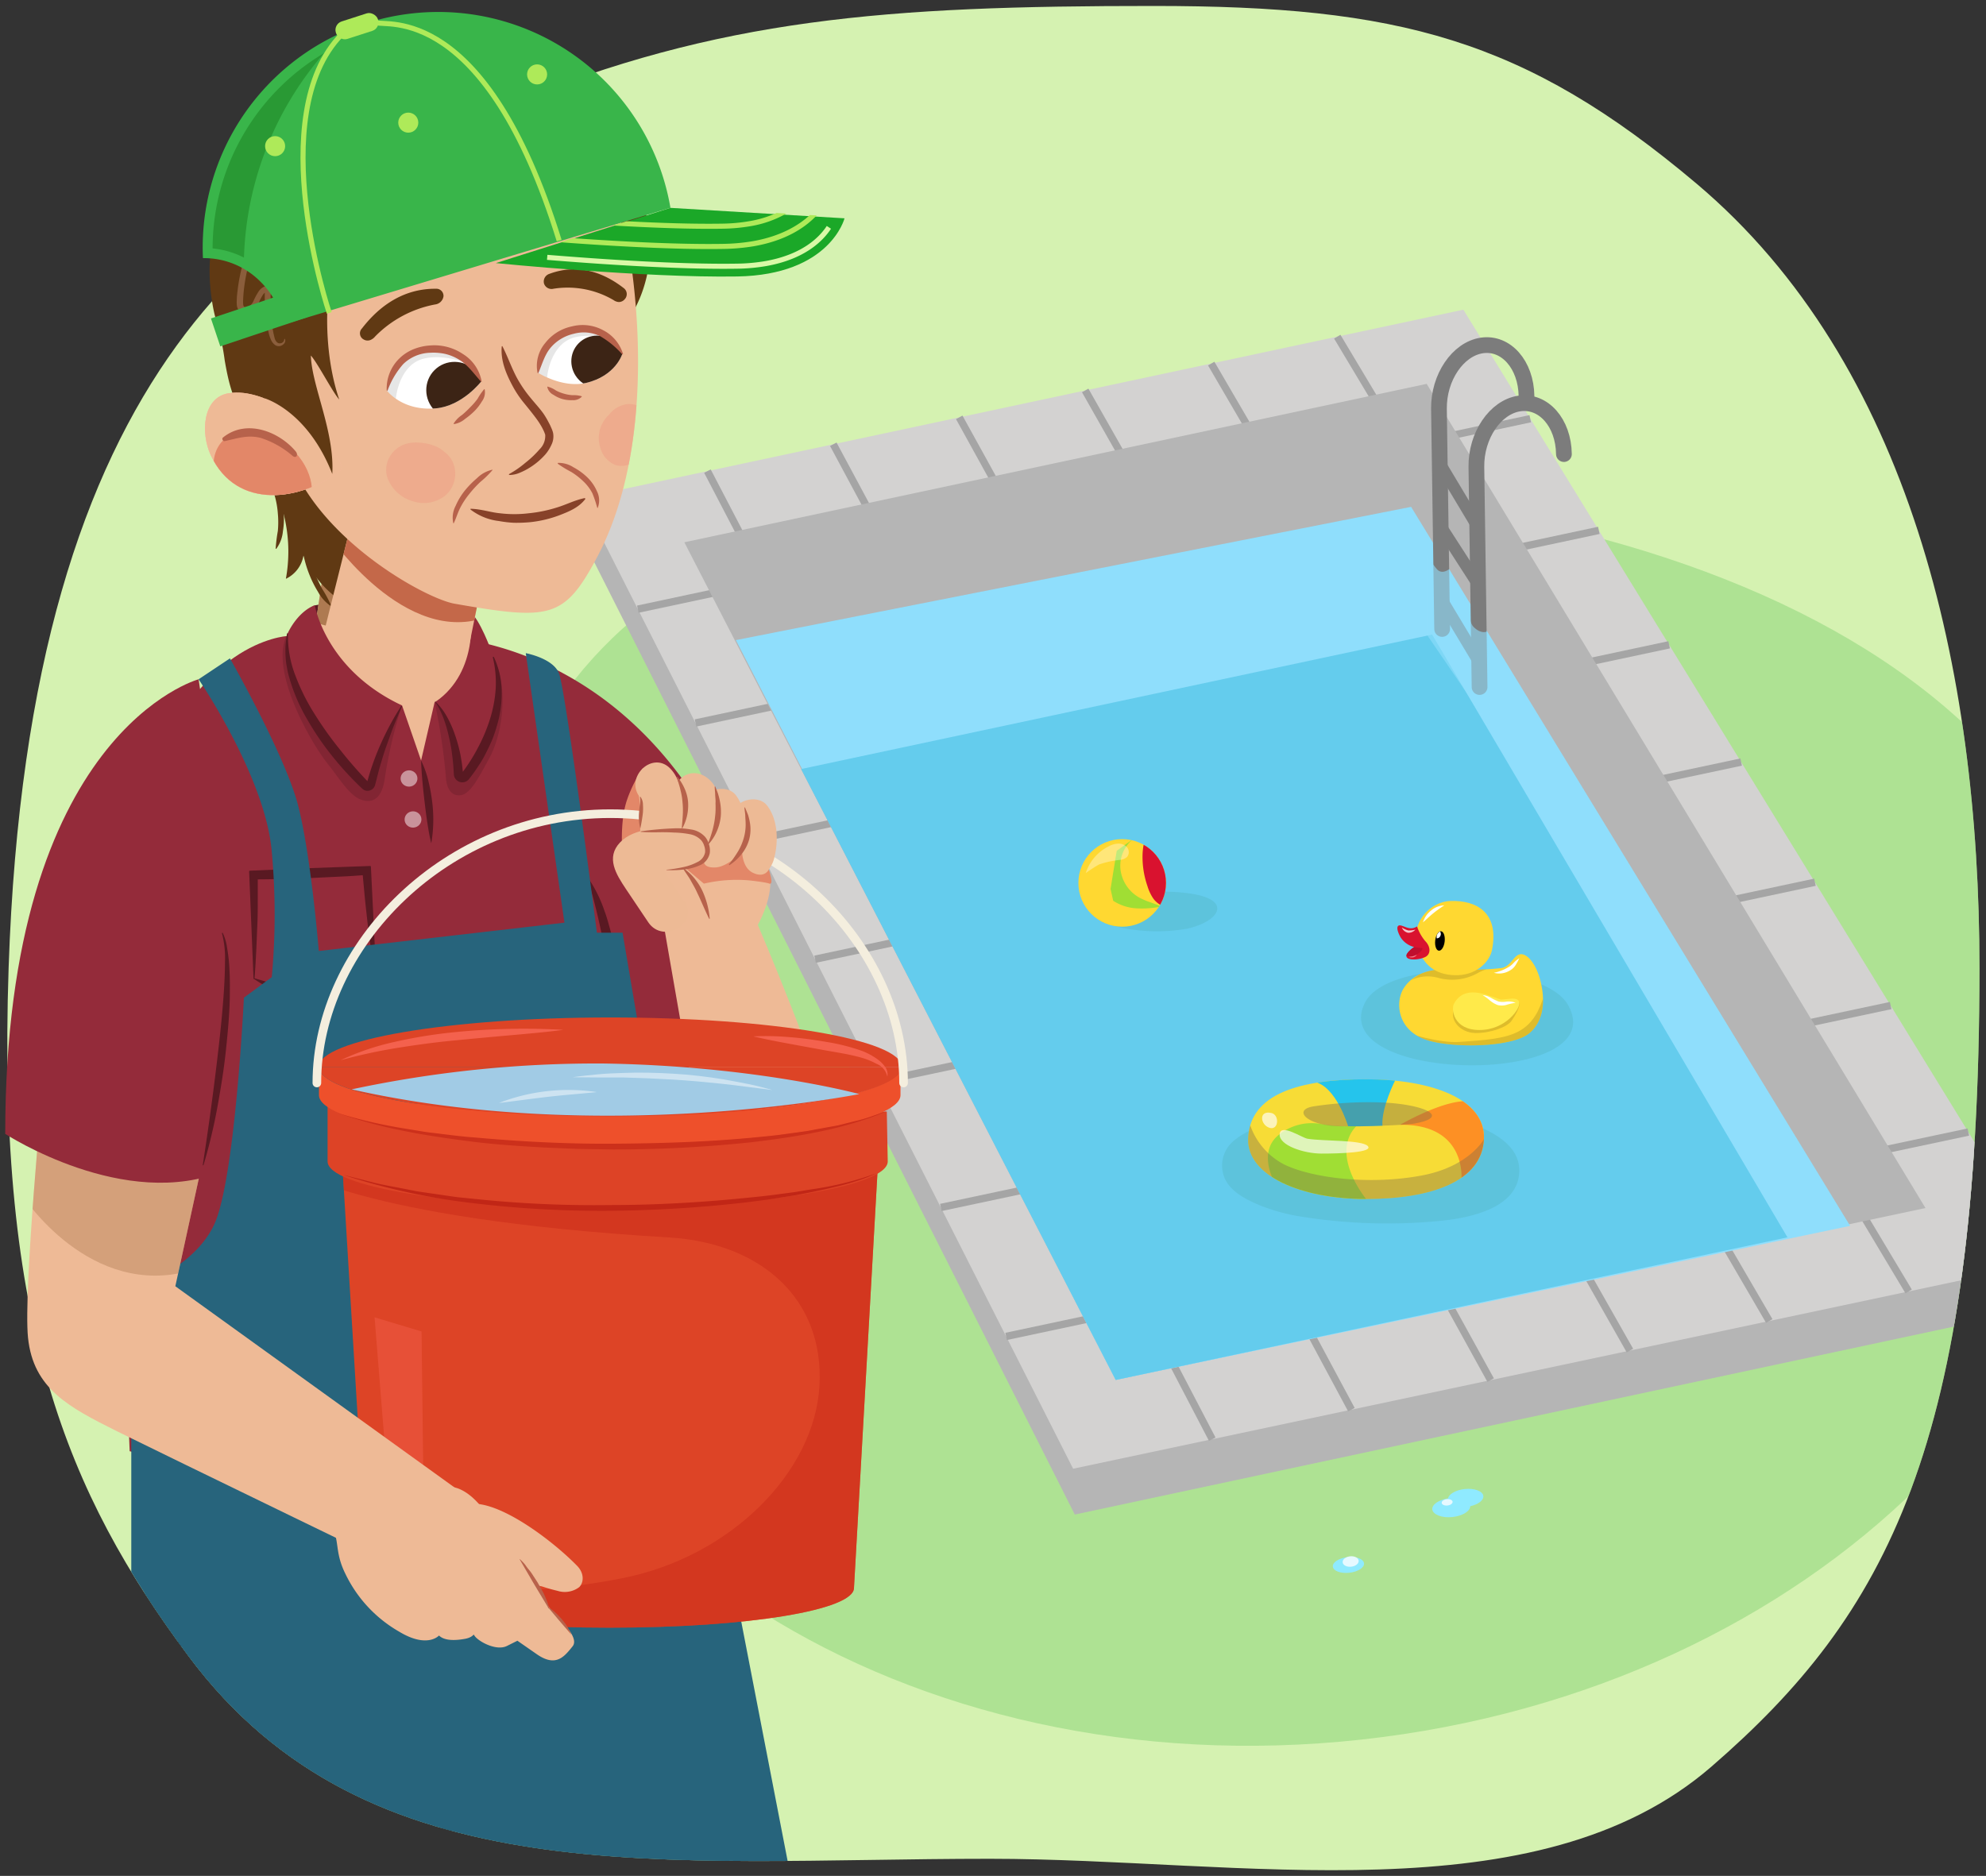 <svg xmlns="http://www.w3.org/2000/svg" xmlns:xlink="http://www.w3.org/1999/xlink" width="380" height="359" viewBox="0 0 380 359"><rect x="0" y="0" width="380" height="359" fill="#333333" stroke="none"/><defs><clipPath id="a"><path d="M1.65,185.21c-2.3,68.33,11.22,100.6,34.41,131.72,34.39,46.15,91.06,38.8,153.34,38.8,48,0,104.64,11.34,138.08-17.65s51.27-61.49,51.27-152.87c0-57.22-13.4-115.7-54.14-150.07-32.93-27.79-57.18-34-103.8-34C169.54,1.13,137.63,3.49,97.4,20,51.4,38.89,5.57,69.27,1.65,185.21Z" fill="#d5f2b1"/></clipPath><clipPath id="b"><path d="M143.24,188.28a102.42,102.42,0,0,0,8.44,19.22c12.16,17.87,8.32,27.92,3,30-11.54,4.45-23.12,7.19-35.91-31.32Z" fill="none"/></clipPath><clipPath id="c"><path d="M122.89,267.67,161,469.22a50.12,50.12,0,0,1-35.89,6.14s-28.36-95.85-43.7-132.8C78.28,335.07,77.26,273,77.26,273Z" fill="#286775"/></clipPath><clipPath id="d"><path d="M89.31,109.54l1,14.78s2.36,21.51-10.62,21.89l-2.24.12c-16-.23-16.51-17.08-17.71-22.51L61.93,109Z" fill="#eeba96"/></clipPath><clipPath id="e"><path d="M65.48,222.56l4.94,81.34c0,4.2,19.45,7.6,46.17,7.6s46.81-3.4,46.81-7.6l4.6-81.34Z" fill="#dd4426"/></clipPath><clipPath id="f"><circle cx="214.72" cy="168.97" r="8.38" fill="#ffd831"/></clipPath><clipPath id="g"><path d="M283.93,218c-.35,8.08-10.1,11.46-22.55,11.46S238.64,225,238.82,218c.22-8.79,10.1-11.45,22.56-11.45S284.27,210.29,283.93,218Z" fill="#f7dc36"/></clipPath><clipPath id="h"><path d="M268.61,189.09c-1.71,2.63-1.33,8.23,4.59,10,5.05,1.56,16.19,1.33,19.41-1.35,2.31-1.93,3.22-5.25,2.24-9.59-.86-3.81-2.74-5.75-4-5.52s-1.7,2.22-3.46,2.62a52.49,52.49,0,0,1-9.35.25C276.07,185.41,271.13,185.24,268.61,189.09Z" fill="#ffd831"/></clipPath><clipPath id="i"><path d="M271.14,177.3a8.55,8.55,0,0,0,1.57,2.81c1,1,1.18,2.53-.11,3.09s-3.32.61-3.49-.14,1.48-1.82,1.48-1.82A4.31,4.31,0,0,1,268,179.4c-.82-1.45-.85-2.45,0-2.29S269.83,178.12,271.14,177.3Z" fill="#d9122f"/></clipPath><clipPath id="j"><path d="M33.55,246.16,88,285.41l-4.16,18.38S30.62,278,22.36,273.9c-9.13-4.57-16-8.1-17-17.91-.93-9,2.92-48.92,2.92-48.92l32.79,4.56Z" fill="#eeba96"/></clipPath><clipPath id="k"><path d="M62.25,120,67,101l26,6.54L89.7,123.84a8.88,8.88,0,0,1-7.38,5.36C72.86,130.38,62.25,120,62.25,120Z" fill="#eeba96"/></clipPath><clipPath id="l"><path d="M69.18,20.06c21-8.51,38.5.64,43.06,8.14A59.68,59.68,0,0,1,121,52.33c2.35,18.63,1.22,39.33-6.75,54.3-6.29,11.82-9,12.1-27.25,8.91-5.07-.88-22.34-10.22-29.7-23.77S32.56,34.88,69.18,20.06Z" fill="#eeba96"/></clipPath><clipPath id="m"><path d="M54.68,77.86c-3.59-1.43-7-3.21-10.91-2.61-5,.79-5.4,7.6-3.46,11.82,5,10.81,17.55,8.67,24.78,3C67.34,88.33,55.37,78.13,54.68,77.86Z" fill="#eeba96"/></clipPath><clipPath id="n"><path d="M110,63.16a7.9,7.9,0,0,1,9.07,4.58s-1.25,4.23-7,5.56c-4.55,1-9.18-2-9.18-2S102.34,64.65,110,63.16Z" fill="#fff"/></clipPath><clipPath id="o"><path d="M81.64,67a8.18,8.18,0,0,0-7.58,7.77s2.9,3.94,9.33,3.38C88.47,77.7,92.08,73,92.08,73S90.14,66,81.64,67Z" fill="#fff"/></clipPath></defs><path d="M1.65,185.21c-2.3,68.33,11.22,100.6,34.41,131.72,34.39,46.15,91.06,38.8,153.34,38.8,48,0,104.64,11.34,138.08-17.65s51.27-61.49,51.27-152.87c0-57.22-13.4-115.7-54.14-150.07-32.93-27.79-57.18-34-103.8-34C169.54,1.13,137.63,3.49,97.4,20,51.4,38.89,5.57,69.27,1.65,185.21Z" fill="#d5f2b1"/><g clip-path="url(#a)"><path d="M403.37,191.47c7.5,68.69-56.48,132-142.9,141.45s-162.55-38.61-170-107.3S104.3,100.3,191,94C305.34,85.69,395.87,122.78,403.37,191.47Z" fill="#90d67c" opacity="0.56"/><polygon points="205.65 289.85 111.27 102.76 111.38 96.5 280.53 66.62 391.98 242.68 392 250 205.65 289.85" fill="#b5b5b5"/><polygon points="205.33 281.08 111.28 95.31 280 59.27 391.87 241.49 205.33 281.08" fill="#d3d2d1"/><line x1="305.92" y1="101.5" x2="289.29" y2="105.05" fill="none" stroke="#a5a5a5" stroke-miterlimit="10" stroke-width="1.41"/><line x1="347.27" y1="168.84" x2="330" y2="172.52" fill="none" stroke="#a5a5a5" stroke-miterlimit="10" stroke-width="1.41"/><line x1="376.62" y1="216.65" x2="358.9" y2="220.41" fill="none" stroke="#a5a5a5" stroke-miterlimit="10" stroke-width="1.41"/><line x1="292.8" y1="80.13" x2="276.37" y2="83.64" fill="none" stroke="#a5a5a5" stroke-miterlimit="10" stroke-width="1.41"/><line x1="319.37" y1="123.4" x2="302.53" y2="126.99" fill="none" stroke="#a5a5a5" stroke-miterlimit="10" stroke-width="1.41"/><line x1="361.76" y1="192.44" x2="344.27" y2="196.16" fill="none" stroke="#a5a5a5" stroke-miterlimit="10" stroke-width="1.41"/><line x1="333.15" y1="145.84" x2="316.09" y2="149.47" fill="none" stroke="#a5a5a5" stroke-miterlimit="10" stroke-width="1.41"/><line x1="159.44" y1="85.02" x2="167.05" y2="99.2" fill="none" stroke="#a5a5a5" stroke-miterlimit="10" stroke-width="1.41"/><line x1="231.75" y1="69.58" x2="239.95" y2="83.64" fill="none" stroke="#a5a5a5" stroke-miterlimit="10" stroke-width="1.41"/><line x1="135.36" y1="90.16" x2="142.77" y2="104.38" fill="none" stroke="#a5a5a5" stroke-miterlimit="10" stroke-width="1.41"/><line x1="183.54" y1="79.87" x2="191.34" y2="94.01" fill="none" stroke="#a5a5a5" stroke-miterlimit="10" stroke-width="1.41"/><line x1="255.87" y1="64.43" x2="264.26" y2="78.45" fill="none" stroke="#a5a5a5" stroke-miterlimit="10" stroke-width="1.41"/><line x1="207.64" y1="74.72" x2="215.64" y2="88.83" fill="none" stroke="#a5a5a5" stroke-miterlimit="10" stroke-width="1.41"/><line x1="180.02" y1="231.08" x2="197.47" y2="227.37" fill="none" stroke="#a5a5a5" stroke-miterlimit="10" stroke-width="1.41"/><line x1="144.38" y1="160.69" x2="161.18" y2="157.11" fill="none" stroke="#a5a5a5" stroke-miterlimit="10" stroke-width="1.41"/><line x1="122.04" y1="116.58" x2="138.44" y2="113.08" fill="none" stroke="#a5a5a5" stroke-miterlimit="10" stroke-width="1.41"/><line x1="192.51" y1="255.76" x2="210.19" y2="252" fill="none" stroke="#a5a5a5" stroke-miterlimit="10" stroke-width="1.41"/><line x1="167.84" y1="207.02" x2="185.07" y2="203.36" fill="none" stroke="#a5a5a5" stroke-miterlimit="10" stroke-width="1.41"/><line x1="133.08" y1="138.36" x2="149.68" y2="134.82" fill="none" stroke="#a5a5a5" stroke-miterlimit="10" stroke-width="1.41"/><line x1="155.96" y1="183.57" x2="172.98" y2="179.94" fill="none" stroke="#a5a5a5" stroke-miterlimit="10" stroke-width="1.41"/><line x1="338.53" y1="252.81" x2="328.69" y2="235.93" fill="none" stroke="#a5a5a5" stroke-miterlimit="10" stroke-width="1.41"/><line x1="258.58" y1="269.78" x2="249.45" y2="252.76" fill="none" stroke="#a5a5a5" stroke-miterlimit="10" stroke-width="1.41"/><line x1="365.2" y1="247.15" x2="355.12" y2="230.31" fill="none" stroke="#a5a5a5" stroke-miterlimit="10" stroke-width="1.41"/><line x1="311.87" y1="258.47" x2="302.27" y2="241.54" fill="none" stroke="#a5a5a5" stroke-miterlimit="10" stroke-width="1.41"/><line x1="231.95" y1="275.43" x2="223.05" y2="258.36" fill="none" stroke="#a5a5a5" stroke-miterlimit="10" stroke-width="1.41"/><line x1="285.22" y1="264.12" x2="275.86" y2="247.15" fill="none" stroke="#a5a5a5" stroke-miterlimit="10" stroke-width="1.41"/><polygon points="368.42 231.19 213.48 264.09 130.94 103.78 272.98 73.46 368.42 231.19" fill="#b5b5b5"/><polygon points="140.8 122.5 213.48 264.09 354 234.6 270 97 140.8 122.5" fill="#8fdefc"/><polygon points="153.28 147.18 213.48 264.09 342.01 236.8 274.02 121.44 153.28 147.18" fill="#64cced"/><path d="M275.94,120.37l-.61-42.12c-.08-6,3.61-11.46,8.22-12.14h0c4.61-.67,8.44,3.68,8.53,9.68" fill="none" stroke="#7c7c7c" stroke-linecap="round" stroke-miterlimit="10" stroke-width="3.01"/><path d="M283.1,131.48l-.61-42.12c-.08-6,3.62-11.46,8.22-12.14h0c4.61-.67,8.45,3.68,8.53,9.68" fill="none" stroke="#7c7c7c" stroke-linecap="round" stroke-miterlimit="10" stroke-width="3.01"/><line x1="282.53" y1="100.46" x2="275.7" y2="89.05" fill="none" stroke="#7c7c7c" stroke-linecap="round" stroke-miterlimit="10" stroke-width="2.26"/><line x1="282.54" y1="111.4" x2="275.72" y2="100.81" fill="none" stroke="#7c7c7c" stroke-linecap="round" stroke-miterlimit="10" stroke-width="2.26"/><line x1="283.06" y1="126.79" x2="275.94" y2="114.92" fill="none" stroke="#7c7c7c" stroke-linecap="round" stroke-miterlimit="10" stroke-width="2.26"/><path d="M273,106a14.82,14.82,0,0,0,2,3c1,1,2.28-.08,2.28-.08l4,8.08s-.3,2,.7,3c1.44,1.44,2.56.85,2.56.85L285,139l-12-17.56Z" fill="#8fdefc" opacity="0.6"/><path d="M143.24,188.28a102.42,102.42,0,0,0,8.44,19.22c12.16,17.87,6.12,28.17,1.47,30-11.53,4.51-21.62,7.19-34.41-31.32Z" fill="#eeba96"/><g clip-path="url(#b)"><path d="M112,218l34.54-27.62,5.58,13.26s-26.33,8.13-28.69,24.65Z" fill="#ae7a51" opacity="0.4"/></g><path d="M146.25,195.9s-8.2,17.51-9.84,26.34" fill="#ae7a51"/><path d="M146.32,195.93a44,44,0,0,1-2.43,6.62c-.88,2.17-1.77,4.34-2.62,6.52s-1.69,4.36-2.47,6.56-1.43,4.43-2.32,6.63l-.14,0a23.14,23.14,0,0,1,1.43-6.94c.7-2.25,1.52-4.47,2.37-6.66s1.77-4.37,2.74-6.51a33.08,33.08,0,0,1,3.3-6.25Z" fill="#b7624b"/><path d="M90,117.13l2.61,7.92L55.29,122l4.94-6.14S75.09,112.75,90,117.13Z" fill="#591922"/><path d="M122.89,267.67,161,469.22a50.12,50.12,0,0,1-35.89,6.14s-28.36-95.85-43.7-132.8C78.28,335.07,77.26,273,77.26,273Z" fill="#286775"/><g clip-path="url(#c)"><path d="M82.25,363.47l2.63-15.38,2.83-15.35a.09.09,0,0,1,.11-.08.11.11,0,0,1,.09.09v0a46.5,46.5,0,0,1,0,7.92c-.07,1.31-.27,2.6-.4,3.89s-.4,2.57-.59,3.86-.5,2.55-.77,3.83-.58,2.54-1,3.79a45.46,45.46,0,0,1-2.69,7.44l0,0a.1.1,0,0,1-.13.05A.1.1,0,0,1,82.25,363.47Z" fill="#173d46"/></g><path d="M28,277.07s-1.36,33.24,1.72,103.56c2.77,63.18,6.15,96.77,6.15,96.77s18.88,6.92,37.77-1.72c0,0,5.72-107.65,14.52-144.08,1.91-7.91-5.84-59.48-5.84-59.48Z" fill="#286775"/><path d="M126.76,305.86c-9.62-5-14.9-12.88-19.42-23.53-.23-.55-.92-.31-.8.3,2.22,11.53,10.43,20.24,19.87,24.5C127.54,307.64,127.91,306.46,126.76,305.86Z" fill="#173d46"/><path d="M52,285.22c-.12-.7-.79-.53-.73.16,1,11.56-10.27,26.67-19.93,29.92-1.09.37-.59,1.11.52.82C41.79,313.47,54.59,299.83,52,285.22Z" fill="#173d46"/><path d="M122.76,266.35l2.15,12.39S90.66,295.45,27.45,284l-.77-10.83Z" fill="#173d46" opacity="0.4"/><path d="M83.71,121.85S133,121.47,148,190.33c0,0-8.72,19-30.25,27-1.73-1-25-45.6-29.11-63.83A212.84,212.84,0,0,1,83.71,121.85Z" fill="#942b3a"/><path d="M80,119.83c9.43.69,24.23,8.4,30.49,34.6,5.85,24.5,12.11,63.59,16.6,116.7,0,0-9.82,8.05-35.62,10.83-17.17,1.86-47.59.75-66.66-4.23-4.52-110.34-.6-111.2,3.61-126,8.26-29,26.48-30,26.48-30Z" fill="#942b3a"/><path d="M89.31,109.54l1,14.78s2.36,21.51-10.62,21.89l-2.24.12c-16-.23-16.51-17.08-17.71-22.51L61.93,109Z" fill="#eeba96"/><g clip-path="url(#d)"><path d="M90.26,108.73l.67,6s-12.33,10.71-31.93,4l1.53-9.8Z" fill="#ae7a51"/></g><polygon points="83.16 134.37 80.57 145.54 76.93 135.01 68.93 136.58 68.05 143.8 75.92 151.12 91.19 151.55 89.82 135.48 83.16 134.37" fill="#942b3a"/><path d="M88.11,152.19c-2.48.26-2.69-2.72-2.74-2.84a114.37,114.37,0,0,0-2.21-15,23,23,0,0,0,8.78-9.4,2.46,2.46,0,0,0,2.41.84c2.87,5,2.15,14.24-.87,19.58C91.87,148.24,90.09,152,88.11,152.19Z" fill="#591922" opacity="0.3"/><path d="M70.41,153.29c2.78,0,3.12-3.91,3.18-4.07A86.55,86.55,0,0,1,76.93,135c-9.33-3.27-18.48-14.8-18.48-14.8A3.58,3.58,0,0,1,55,121.34c-3.62,6.56,4.28,20.6,7.83,25C65.51,149.71,67.42,153.27,70.41,153.29Z" fill="#591922" opacity="0.3"/><path d="M60.23,115.81s2,12.31,16.7,19.2a52.34,52.34,0,0,0-6.58,14.8s-16.19-16-15.38-28.47C55,121.34,56.68,117.25,60.23,115.81Z" fill="#942b3a"/><path d="M90,117.13s1.87,11.27-6.7,17.22c0,0,4.33,3.66,5.14,13.85,0,0,9.75-11.9,5.5-23.85C93.9,124.35,91.87,118.66,90,117.13Z" fill="#942b3a"/><path d="M118,194.35q-1.05-6.58-2.4-13.12a122,122,0,0,0-3.11-12.95l.18-.06a25.83,25.83,0,0,1,3,6.14c.41,1.06.69,2.15,1,3.23s.53,2.18.78,3.27.39,2.2.55,3.31.3,2.22.34,3.35a32.31,32.31,0,0,1-.15,6.8Z" fill="#591922"/><path d="M80.57,145.54a18.86,18.86,0,0,1,1.37,3.81,33.64,33.64,0,0,1,.74,4,27.17,27.17,0,0,1-.16,8.05c-.34-1.33-.55-2.64-.76-4s-.36-2.62-.52-3.93C80.94,150.86,80.66,148.26,80.57,145.54Z" fill="#591922"/><ellipse cx="78.26" cy="148.99" rx="1.61" ry="1.56" transform="translate(-7.21 4.01) rotate(-2.81)" fill="#c9939b"/><ellipse cx="79.02" cy="156.83" rx="1.61" ry="1.56" transform="translate(-7.59 4.06) rotate(-2.81)" fill="#c9939b"/><path d="M71.75,186.52a24.43,24.43,0,0,1-2.4,1.82c-.83.54-1.65,1.08-2.51,1.55s-1.72.94-2.59,1.38-1.77.81-2.65,1.22a1.54,1.54,0,0,1-1,.09l-.1,0c-1-.28-2-.64-3.07-1s-2-.73-3-1.16l-1.48-.65-1.47-.71a24.61,24.61,0,0,1-2.85-1.7h0a.09.09,0,0,1,0-.13.11.11,0,0,1,.1,0L61,190.76h-.13l10.81-4.42a.1.1,0,0,1,.12,0,.09.09,0,0,1,0,.11Z" fill="#591922"/><path d="M48.51,187.29l-.84-20.5a.15.15,0,0,1,.15-.16l11.49-.49,11.5-.41a.15.15,0,0,1,.16.14l1,20.5a.09.09,0,0,1-.06.09l-.13.06a.1.1,0,0,1-.12-.05.09.09,0,0,1,0-.12h0l.12-.07-.06.11c-.32-1.7-.54-3.4-.78-5.1s-.48-3.4-.66-5.1-.39-3.4-.54-5.11-.33-3.41-.46-5.11l1.57,1.43c-1.91.12-3.82.29-5.74.36l-5.74.28-5.75.17c-1.92.08-3.84.07-5.76.1l1.46-1.57c0,1.71,0,3.42,0,5.13s0,3.42-.08,5.13-.13,3.43-.22,5.15-.17,3.42-.33,5.14h0a.1.1,0,0,1-.19,0Z" fill="#591922"/><path d="M76.88,135.26c-.53,1.24-1.06,2.46-1.55,3.7s-.91,2.49-1.36,3.72-.82,2.5-1.19,3.74-.66,2.51-1,3.77A1.5,1.5,0,0,1,70,151.31a1.46,1.46,0,0,1-.67-.36l-.07-.06a61.31,61.31,0,0,1-5.73-6.24,53.22,53.22,0,0,1-4.76-7,33.47,33.47,0,0,1-3.38-7.84,14.89,14.89,0,0,1-.49-2.1,13.77,13.77,0,0,1-.26-2.13,19.17,19.17,0,0,1,0-2.14c.06-.71.18-1.42.27-2.1a.1.1,0,1,1,.19,0,20.8,20.8,0,0,0,1.46,8.05,39.93,39.93,0,0,0,3.7,7.36,67.26,67.26,0,0,0,4.8,6.72,80.31,80.31,0,0,0,5.43,6.22l-.26.07a49.29,49.29,0,0,1,2.7-7.56,54,54,0,0,1,3.82-7.06.1.1,0,0,1,.17.09Z" fill="#591922"/><path d="M83.32,134.27a12.64,12.64,0,0,1,2.26,3,21.7,21.7,0,0,1,1.51,3.46,28.53,28.53,0,0,1,1,3.66c.12.62.21,1.24.31,1.86l.21,1.88-.3-.09a34.91,34.91,0,0,0,3.17-5,32,32,0,0,0,2.29-5.48,24.66,24.66,0,0,0,1.08-5.84,20.56,20.56,0,0,0-.55-5.9.09.09,0,0,1,.07-.11.09.09,0,0,1,.11,0h0a16,16,0,0,1,1.49,6,21.57,21.57,0,0,1-.63,6.25c-.27,1-.56,2-.93,3s-.82,1.92-1.28,2.86a22.23,22.23,0,0,1-1.56,2.72,29.82,29.82,0,0,1-1.86,2.59l0,0a1.62,1.62,0,0,1-2.87-.92l-.11-1.8c-.07-.6-.11-1.2-.2-1.79a28.18,28.18,0,0,0-.62-3.54,27,27,0,0,0-1-3.48,16.64,16.64,0,0,0-1.64-3.3l0,0a.09.09,0,0,1,0-.12A.09.09,0,0,1,83.32,134.27Z" fill="#591922"/><path d="M159.87,217C156.22,203.18,145,177,145,177s11-19-14-15c-11.89,1.9-4,15-4,15s5.29,30.77,7.95,44.62c2.84,14.78,9.09,24.86,18.89,23.52C164.17,243.72,163.74,235.08,159.87,217Z" fill="#eeba96"/><path d="M123,147a26.42,26.42,0,0,0-3,6c-1.22,3.5-1,8-1,9a25.66,25.66,0,0,0,1.1,4.29l5.4-.7,1-13.09Z" fill="#e38768"/><path d="M38,130s12.82,18.78,14,33a130.91,130.91,0,0,1,0,24l-5.33,3.93S45,225.63,41,234.31s-15.88,12.52-15.88,12.52v66l2.62,115.6,3,48,49.12-2.68,2.48-110.24L119,476.41a29.82,29.82,0,0,0,27.27,0c14.75-7.41,26.05-8.65,26.05-8.65L138.79,294.64,119.12,178.5h-4.91S108.4,133.19,107,129c-1-3-6.4-4-6.4-4L108,176.58,61,182s-1.5-18.45-4-28-13-28-13-28Z" fill="#27647c"/><path d="M65.48,222.56l4.94,81.34c0,4.2,19.45,7.6,46.17,7.6s46.81-3.4,46.81-7.6l4.6-81.34Z" fill="#dd4426"/><g clip-path="url(#e)"><path d="M55.13,223.32s12.6,9.9,72.88,13.5c17.56,1.05,29.69,11.69,28.79,28.34S139.7,298,119,302.05s-41.39,3.6-53.08-6.3l.45,16.19,45.88,5.85,63-10.79,1.8-88.18Z" fill="#cc301b" opacity="0.64"/></g><polygon points="71.67 252.11 80.66 254.81 81.11 292.15 74.81 291.25 71.67 252.11" fill="#f4614d" opacity="0.44"/><path d="M169.68,212.74l-107-1.8v11.33c0,4.84,24,8.77,53.59,8.77s53.59-3.93,53.59-8.77Z" fill="#dd4326"/><path d="M172.54,204.17c0-5.22-25-9.45-55.78-9.45S61,199,61,204.17" fill="#dd4426"/><path d="M116.66,213.61c-30.72,0-55.63-4.22-55.63-9.42v5.38c0,5.21,24.91,9.42,55.63,9.42s55.64-4.21,55.64-9.42v-5.38C172.3,209.39,147.39,213.61,116.66,213.61Z" fill="#ee502b"/><path d="M61,204.17c0,5.22,25,9.45,55.78,9.45s55.78-4.23,55.78-9.45" fill="#dd4426"/><path d="M65.16,202.91a48.33,48.33,0,0,1,10.28-3.5,92.55,92.55,0,0,1,10.72-1.79,132.69,132.69,0,0,1,21.65-.53c-3.59.47-7.18.77-10.76,1.09s-7.15.65-10.71,1-7.12.85-10.65,1.42A101.83,101.83,0,0,0,65.16,202.91Z" fill="#f4614d"/><path d="M169.78,206.05a3.38,3.38,0,0,0-2.06-2.46,14.58,14.58,0,0,0-3.13-1.24c-2.17-.6-4.47-.94-6.76-1.35L151,199.75c-2.29-.43-4.58-.86-6.87-1.41a51.69,51.69,0,0,1,7,.15c2.34.18,4.67.51,7,.91a38,38,0,0,1,6.88,1.75,12.6,12.6,0,0,1,3.16,1.78,5.62,5.62,0,0,1,1.26,1.36A2.37,2.37,0,0,1,169.78,206.05Z" fill="#f4614d"/><path d="M65.63,224.82l6.25,1.6c2.1.49,4.22.83,6.33,1.26l1.58.31,1.6.24,3.19.46c1.06.15,2.12.33,3.19.45l3.2.32a219.2,219.2,0,0,0,25.75,1.16c8.59,0,17.19-.49,25.74-1.34,2.14-.21,4.28-.42,6.41-.72l3.2-.42,3.18-.53a60.45,60.45,0,0,0,12.5-3.09c-3.92,1.84-8.2,2.72-12.4,3.62l-3.18.61-3.2.5c-2.13.35-4.27.62-6.41.88a245.31,245.31,0,0,1-25.84,1.59,204.7,204.7,0,0,1-25.84-1.42A126.36,126.36,0,0,1,65.63,224.82Z" fill="#c12616"/><path d="M64.58,213a94.61,94.61,0,0,0,13,3l3.27.54c1.1.19,2.2.28,3.3.43,2.2.27,4.4.56,6.61.71,8.83.8,17.69,1.26,26.56,1.2s17.73-.32,26.56-1.15c2.2-.21,4.41-.4,6.6-.73l3.29-.45c1.1-.14,2.18-.4,3.27-.58l3.28-.59,3.22-.81a24.75,24.75,0,0,0,3.19-.91l3.15-1.08c-8.19,3.52-17.11,4.93-25.92,6a249.53,249.53,0,0,1-26.64,1.4l-6.68-.1-6.66-.28c-4.44-.26-8.89-.53-13.31-1.08C81.81,217.42,73,216,64.58,213Z" fill="#cc301b"/><path d="M67.28,208.48a224.24,224.24,0,0,1,48.13-4.95c29.24.45,49,5.85,49,5.85S115.11,219.27,67.28,208.48Z" fill="#a1cbe5"/><g opacity="0.47"><path d="M109.56,206.16c1.59-.24,3.18-.39,4.78-.55s3.21-.21,4.82-.27c3.21-.13,6.43-.05,9.64.14s6.42.55,9.59,1.08c1.58.28,3.16.57,4.74.89s3.13.72,4.67,1.16L143,208c-1.59-.21-3.18-.41-4.77-.58-3.17-.33-6.35-.63-9.54-.82s-6.37-.32-9.57-.4c-1.59,0-3.19,0-4.79,0Z" fill="#fff"/></g><g opacity="0.47"><path d="M114.21,209c-3.16.33-6.28.55-9.39.91s-6.2.8-9.37,1.18A36.77,36.77,0,0,1,114.21,209Z" fill="#fff"/></g><path d="M172.89,207.26c0-26.34-24.82-51.54-56.13-51.54s-56.13,25.2-56.13,51.54" fill="none" stroke="#f4eede" stroke-linecap="round" stroke-miterlimit="10" stroke-width="1.65"/><path d="M110.45,299.69c-5-5.14-16-13.38-21.45-11.69-4.9,1.5,1.75,13.81,7.5,14.94,2.66.53,4.52.1,7.15.65l.44.14c.88.29,1.75.52,2.62.73a4.57,4.57,0,0,0,4.13-.73C111.68,302.9,111.85,301.14,110.45,299.69Z" fill="#eeba96"/><path d="M63.5,287.14S82.58,282.58,88,285s8,11,11,13,4.67,7.51,5.83,9.26,6.29,5.88,4.73,7.81-3.16,4.08-6.86,1.5L99,314l-2,1c-2,1-5.33-.78-6.16-1.89S91,312,91,312s0,1.26-2,1.63-4,.37-5-.63,1-1,0,0c0,0-2.22,2.53-7.61-.73a25.42,25.42,0,0,1-10.31-11.09C64,297,65,294.72,63.5,292.36S63.5,287.14,63.5,287.14Z" fill="#eeba96"/><path d="M109.32,312.83s-1.14-1.33-2.29-2.65l-2.25-2.68,0,0a2,2,0,0,1,.27.16,7.84,7.84,0,0,1,.66.48,10.65,10.65,0,0,1,.85.75l.89.93.78,1a11.18,11.18,0,0,1,.6,1,7.44,7.44,0,0,1,.49,1Z" fill="#b8624b"/><path d="M105,307.83l-2.83-4.7-2.76-4.74.06,0s.14.12.36.34.54.54.85,1,.73.88,1.08,1.42l1.1,1.69,1,1.78c.31.56.5,1.14.72,1.61a12.9,12.9,0,0,1,.54,1.65Z" fill="#b8624b"/><path d="M130.5,159c0-3.79.64-8.8-2.17-11.83-3.51-3.78-9.16,1.89-5.66,5.66-.35-.38-.71-1.06-.44-.54.12.22-.18-1,0,0a17.57,17.57,0,0,1,.27,3.34V159c0,5.15,8,5.16,8,0Z" fill="#edba95"/><path d="M130.5,158.5c-3.75-.11-9.09-.2-11.86,2.72s-.73,6.12,1.08,8.85q2.15,3.24,4.33,6.45c2.87,4.23,9.81.23,6.9-4l-2.88-4.27c-.72-1.08-1.44-2.16-2.15-3.25-.24-.37-.58-1.22-1-1.48,1.07.72-.8,3.68-.87,3.55,0,0-.49.1.25-.06.44-.1.87-.21,1.31-.28-.68.11.47-.05.58-.06.4,0,.8-.07,1.21-.09,1,0,2-.07,3.07,0,5.15.15,5.14-7.85,0-8Z" fill="#edba95"/><path d="M137.07,161c.15-1.55.34-3.1.43-4.66.12-1.92.14-4.77-1.12-6.42s-3.45-2.62-5.47-1.43c-1.69,1-2.76,3.74-1.44,5.47a.63.63,0,0,1,.12.21c-.5-1.66-.09-.21-.09,0,.08.41.08.42,0,0q0,.48,0,1c0,.84-.08,1.67-.15,2.51-.1,1.1-.21,2.21-.32,3.32-.2,2.15,2,4,4,4a4.08,4.08,0,0,0,4-4Z" fill="#edba95"/><path d="M133.05,163.52a5.79,5.79,0,0,0,3.27,2.62c2.77.72,5.13-1.27,5.8-3.86.85-3.24.76-7.41-1.36-10.14-1.34-1.7-4.27-1.39-5.66,0-1.68,1.69-1.34,4,0,5.66,0,0-.84-1.18-.51-.61-.16-.27-.33-1.12-.16-.29a2.62,2.62,0,0,0,.09.38c.19.65,0-.71,0-.17s.05,1,0,1.57c0,.3,0,.59,0,.88s-.1.73,0,.26a4,4,0,0,1-.11.47c-.07.23-.05.19.07-.13a1.61,1.61,0,0,1,1.59-1.07,1.74,1.74,0,0,1,2.32-.57,2,2,0,0,1,1.46.71l-.09-.08a1.29,1.29,0,0,1-.16-.17c-.36-.39.68,1,.39.5a4,4,0,0,0-6.9,4Z" fill="#edba95"/><path d="M139.05,165.52a5.79,5.79,0,0,0,3.27,2.62c2.77.72,5.13-1.27,5.8-3.86.85-3.24.76-7.41-1.36-10.14-1.34-1.7-4.27-1.39-5.66,0-1.68,1.69-1.34,4,0,5.66,0,0-.84-1.18-.51-.61-.16-.27-.33-1.12-.16-.29a2.62,2.62,0,0,0,.09.38c.19.65,0-.71,0-.17s.05,1,0,1.57c0,.3,0,.59,0,.88s-.1.73,0,.26a4,4,0,0,1-.11.47c-.07.23-.05.19.07-.13a1.61,1.61,0,0,1,1.59-1.07,1.74,1.74,0,0,1,2.32-.57,2,2,0,0,1,1.46.71l-.09-.08a1.29,1.29,0,0,1-.16-.17c-.36-.39.68,1,.39.5a4,4,0,0,0-6.9,4Z" fill="#edba95"/><path d="M134.71,165s0,1.16,2.29,1,5-3,5-3,0,3,2,4c2.32,1.16,3.1-.6,3.1-.6s.9,2.6.3,2.71c-.41.07.43-.12-4-.62a27.53,27.53,0,0,0-8.72.62L131,166Z" fill="#e38768"/><path d="M130.45,158.47c.08-.93.16-1.77.2-2.59a15.51,15.51,0,0,0-.06-2.37,12.54,12.54,0,0,0-.39-2.31c-.17-.8-.47-1.58-.7-2.51l.08-.06a9.76,9.76,0,0,1,1.39,2.24,7.77,7.77,0,0,1,.68,2.55,9.17,9.17,0,0,1-1.1,5.11Z" fill="#b7624b"/><path d="M135.46,161.46a24.8,24.8,0,0,0,.91-2.72,16,16,0,0,0,.47-2.62,11.73,11.73,0,0,0,.08-1.33l0-.67a5.31,5.31,0,0,1,0-.69c0-.46-.07-.92-.08-1.41s-.1-1-.08-1.5l.1,0c.17.46.37.91.52,1.37a12,12,0,0,1,.36,1.43,10.37,10.37,0,0,1,.17,2.94,9.62,9.62,0,0,1-.76,2.85,8.74,8.74,0,0,1-1.6,2.47Z" fill="#b7624b"/><path d="M127.5,166.45a26.83,26.83,0,0,0,3.13-.48,10.49,10.49,0,0,0,2.83-1,2.58,2.58,0,0,0,1.45-1.84,2.85,2.85,0,0,0-.16-1.23,2.92,2.92,0,0,0-.58-1.09,4,4,0,0,0-2.23-1.17,18.14,18.14,0,0,0-3-.31c-1-.06-2.09-.07-3.14-.05s-2.13,0-3.2-.08l0-.1a61.38,61.38,0,0,1,6.35-.57,14.75,14.75,0,0,1,3.18.2,4.5,4.5,0,0,1,2.82,1.47,3.87,3.87,0,0,1,.72,1.45,3.75,3.75,0,0,1,.14,1.6,3.2,3.2,0,0,1-2,2.39,10.1,10.1,0,0,1-3.1.78,18.75,18.75,0,0,1-3.18.09Z" fill="#b7624b"/><path d="M139.47,165.45a26.85,26.85,0,0,0,1.75-2.52,10.72,10.72,0,0,0,1.1-2.58,9.23,9.23,0,0,0,.35-2.75c0-.49-.06-1-.07-1.49s-.14-1-.15-1.59l.1,0c.19.49.42,1,.59,1.46a10.41,10.41,0,0,1,.36,1.54,7.49,7.49,0,0,1-.16,3.16,8,8,0,0,1-1.46,2.8,9.44,9.44,0,0,1-2.35,2.11Z" fill="#b7624b"/><path d="M130.73,166.11a10.78,10.78,0,0,1,2.08,1.91,11.89,11.89,0,0,1,1.54,2.37,16.08,16.08,0,0,1,1.45,5.44h-.11c-.89-1.78-1.52-3.41-2.3-5-.35-.81-.8-1.54-1.22-2.31s-1-1.49-1.5-2.35Z" fill="#b7624b"/><path d="M122.53,152.47a2.49,2.49,0,0,1,.49,1.46,11.31,11.31,0,0,1,0,1.54c-.1,1-.28,2-.48,3a.05.05,0,0,1-.05,0s0,0,0,0v0a8.84,8.84,0,0,1-.2-3.08c0-.49.09-1,.16-1.43a4.65,4.65,0,0,0,0-1.45v0s0,0,0,0Z" fill="#b7624b"/><path d="M280.35,214.7c5.26,1.63,10.33,4.47,10.35,9.25,0,6.88-8.48,9.1-15.59,9.74a104.14,104.14,0,0,1-27-1,36.13,36.13,0,0,1-7-2c-2.88-1.2-5.7-2.69-6.8-5.25a6.16,6.16,0,0,1,2-7.31c4.26-3.51,12.27-4.4,18-5.15C262.67,211.87,272.24,212.2,280.35,214.7Z" fill="#297b52" opacity="0.11"/><path d="M299.15,191.15a6.68,6.68,0,0,1,.84,1.12c9.07,15.76-46,15.23-38.94-.14C264.93,183.59,292.44,183.93,299.15,191.15Z" fill="#297b52" opacity="0.11"/><path d="M211.68,172.3a3.38,3.38,0,0,1,.44-.18c4-1.56,11.45-1.88,16.31-1,7.35,1.31,4.75,5.27-1.29,6.61a33.68,33.68,0,0,1-15-.79C208.37,175.7,208.62,173.66,211.68,172.3Z" fill="#297b52" opacity="0.11"/><circle cx="214.72" cy="168.97" r="8.38" fill="#ffd831"/><g clip-path="url(#f)"><path d="M222.36,173.34a4.22,4.22,0,0,1-1.82-1.58,8.75,8.75,0,0,1-1-2.22,17,17,0,0,1-.93-5.69,12.06,12.06,0,0,1,1.4-5.56l.53-.09a11.91,11.91,0,0,1,4.12,7.21,11.25,11.25,0,0,1-1.76,7.89Z" fill="#d9122f"/><path d="M222,173.37l-2-.73a14.59,14.59,0,0,1-1.91-.81,7.16,7.16,0,0,1-3.7-5.45,6.57,6.57,0,0,1,2.67-6l-3.39,2.45-1.18,7.3.51,2.26a9.08,9.08,0,0,0,4.48,1.45,18.88,18.88,0,0,0,4.74-.35Z" fill="#a0de34"/><line x1="222.08" y1="173.37" x2="223.94" y2="173.37" fill="none" stroke="#9cb2b9" stroke-miterlimit="10" stroke-width="0.2"/><path d="M223.1,173.45l1.57-1.4a15.49,15.49,0,0,0,1.47-1.45,7.17,7.17,0,0,0,1.44-6.43,6.58,6.58,0,0,0-4.68-4.57l3.53.11,3.26,5.53a5.08,5.08,0,0,1,.19,3,7.13,7.13,0,0,1-.42,1.71,4.65,4.65,0,0,1-2.8,2.7A33.82,33.82,0,0,1,223.1,173.45Z" fill="#25c4ec"/><path d="M222.23,173.74c-.12,0-1.26,2.16-.68,3l3.11-.32a3,3,0,0,0-2-2.83Z" fill="#d9122f"/><ellipse cx="229.61" cy="153.19" rx="1.86" ry="0.93" transform="matrix(1, -0.06, 0.06, 1, -8.17, 13.02)" fill="#fff"/></g><path d="M212.08,162a4.22,4.22,0,0,1,1.85-.55,2.15,2.15,0,0,1,1.74.73,1.46,1.46,0,0,1,0,1.8,2.31,2.31,0,0,1-1.44.59,18.38,18.38,0,0,0-3.94.87,27.75,27.75,0,0,0-2.54,1.65A8.61,8.61,0,0,1,212.08,162Z" fill="#fff" opacity="0.35"/><path d="M283.93,218c-.35,8.08-10.1,11.46-22.55,11.46S238.64,225,238.82,218c.22-8.79,10.1-11.45,22.56-11.45S284.27,210.29,283.93,218Z" fill="#f7dc36"/><g clip-path="url(#g)"><path d="M267,206.66s-2.71,5.23-2.49,8.77c0,0-3.87.16-6.56.12,0,0-2.31-7.81-6.58-8.54C251.34,207,261.82,205.68,267,206.66Z" fill="#25c4ec"/><path d="M267.9,215.26s7.59-4.42,12.39-4.52a7,7,0,0,1,3.84,5.85,10.62,10.62,0,0,1-4.5,9S280.61,215.1,267.9,215.26Z" fill="#fd9024"/><path d="M252.92,215.14a9.93,9.93,0,0,0-8.06,1.91c-4.09,3-1.38,8.39-1.38,8.39a25.94,25.94,0,0,0,17.9,4s-7-8.46-1.89-13.91A31.21,31.21,0,0,1,252.92,215.14Z" fill="#a0de34"/><path d="M243.26,213c1.6.34,1.42,3.38-.35,2.84S240.77,212.43,243.26,213Z" fill="#fff" opacity="0.66"/><path d="M250.19,217.93c2.93.49,10.48.18,11.54,1.42s-5.5,1.42-8.88,1.42-8.17-1.59-8-3.72S249.12,217.76,250.19,217.93Z" fill="#fff" opacity="0.66"/><path d="M283.93,218s-2.8,5.32-12.08,7c-10.21,1.86-21,.35-26.1-2.13a13.41,13.41,0,0,1-6.62-7.77s-2.84,7,4.57,11.05,14.83,4,21.85,3.46S285.35,226.28,283.93,218Z" fill="#77674c" opacity="0.37"/><path d="M256.14,215.54c-6.22-.18-8.9-3.2-4.71-3.82a69.49,69.49,0,0,1,13.5-.71c7.94.44,12.78,2.84,5.43,4.06C269.36,215.24,261.3,215.68,256.14,215.54Z" fill="#77674c" opacity="0.39"/></g><path d="M268.61,189.09c-1.71,2.63-1.33,8.23,4.59,10,5.05,1.56,16.19,1.33,19.41-1.35,2.31-1.93,3.22-5.25,2.24-9.59-.86-3.81-2.74-5.75-4-5.52s-1.7,2.22-3.46,2.62a52.49,52.49,0,0,1-9.35.25C276.07,185.41,271.13,185.24,268.61,189.09Z" fill="#ffd831"/><g clip-path="url(#h)"><path d="M285.11,184.51l1.7.52a10.09,10.09,0,0,0-3.95,1.13,10.08,10.08,0,0,1-7.59,1,7.44,7.44,0,0,0-5.3.43c-.83.52,4.21-3,5.76-3.15S285.11,184.51,285.11,184.51Z" fill="#ad9124" opacity="0.4"/><path d="M273.57,200.73l-4.7-3.18s6.51,2.17,10.4,1.85c3-.25,7.26-.37,10.25-1.53,4.06-1.57,5.1-5.08,5.81-7,.35-.92,1.05,8.51-6.37,9.68C287.42,200.83,273.57,200.73,273.57,200.73Z" fill="#ad9124" opacity="0.4"/></g><path d="M285.48,181.8c-.45,2.29-3.06,5-7.24,4.83-3.55-.13-6-1.9-7.1-5.71-1.16-4.11,2.25-8.36,6.43-8.49C282.48,172.28,286.89,174.6,285.48,181.8Z" fill="#ffd831"/><path d="M290.69,191.78s.49.7-1.44,3.54c-.85,1.25-4,2.39-6.92,2.38s-5.45-2.67-3.8-5.24S290.69,191.78,290.69,191.78Z" fill="#ad9124" opacity="0.4"/><path d="M278.19,192.12c-.54,1-.13,5,4.89,5s7.91-4.14,7.61-5.31-2.2-.5-3.43-.54S280.45,187.77,278.19,192.12Z" fill="#ffea4a"/><path d="M271.14,177.3a8.55,8.55,0,0,0,1.57,2.81c1,1,1.18,2.53-.11,3.09s-3.32.61-3.49-.14,1.48-1.82,1.48-1.82A4.31,4.31,0,0,1,268,179.4c-.82-1.45-.85-2.45,0-2.29S269.83,178.12,271.14,177.3Z" fill="#d9122f"/><g clip-path="url(#i)"><path d="M270.59,181.24a11.83,11.83,0,0,0,1.42.19c.54,0-.39,1.18-1.62,1.5a1.74,1.74,0,0,1-1.8-.37Z" fill="#bf0e2e"/></g><ellipse cx="275.5" cy="180.07" rx="1.87" ry="0.91" transform="translate(65.24 433.28) rotate(-83.46)"/><path d="M290,191.92a9.3,9.3,0,0,0-1.63.35,3.23,3.23,0,0,1-1.81.07,5.13,5.13,0,0,1-1.51-.9,10.83,10.83,0,0,0-1.36-1,3.89,3.89,0,0,1,1.63.54,10,10,0,0,0,1.44.7,4.52,4.52,0,0,0,1.53,0A3.44,3.44,0,0,1,290,191.92Z" fill="#fff"/><path d="M290.7,183.39a12.72,12.72,0,0,1-.71,1.31,3,3,0,0,1-1.16,1.07,3.9,3.9,0,0,1-3,.4,9.08,9.08,0,0,0,2.66-1,4,4,0,0,0,1.06-.82A5.65,5.65,0,0,1,290.7,183.39Z" fill="#fff"/><path d="M272.27,176.51a4.56,4.56,0,0,1,1.54-2.24,4.06,4.06,0,0,1,2.54-1,21.93,21.93,0,0,0-2.11,1.51C273.57,175.32,273,175.9,272.27,176.51Z" fill="#fff"/><g opacity="0.76"><path d="M270.82,177.91a1.74,1.74,0,0,1-1.42.6,1.66,1.66,0,0,1-1.17-1,4.31,4.31,0,0,0,1.24.56A4.93,4.93,0,0,0,270.82,177.91Z" fill="#fff"/></g><g opacity="0.46"><path d="M271.1,182.71a1.14,1.14,0,0,1-.69.5,1.6,1.6,0,0,1-.84-.07c.28-.09.55-.07.79-.14A4.34,4.34,0,0,0,271.1,182.71Z" fill="#fff"/></g><path d="M275.54,178.27a.83.83,0,0,1,.06.84.76.76,0,0,1-.71.47c0-.18,0-.31,0-.43a.86.86,0,0,1,.1-.32A1.19,1.19,0,0,1,275.54,178.27Z" fill="#fff"/></g><path d="M33.55,246.16,88,285.41l-4.16,18.38S30.62,278,22.36,273.9c-9.13-4.57-16-8.1-17-17.91-.93-9,2.92-48.92,2.92-48.92l32.79,4.56Z" fill="#eeba96"/><g clip-path="url(#j)"><path d="M6.13,220.51l-1.86,8.26s12.94,20.14,32.55,14.29L43,209.92Z" fill="#ae7a51" opacity="0.4"/></g><path d="M38,130S1,140,1,217c0,0,23,15,42,7,0,0,0-34-1.86-56.34C39.9,152.79,40.5,146,38,130Z" fill="#942b3a"/><path d="M38.79,223c1.14-7.37,2.15-14.77,3-22.19.43-3.71.8-7.42,1.05-11.15.12-1.86.2-3.72.21-5.59a18.83,18.83,0,0,0-.59-5.51l.14-.06a9.53,9.53,0,0,1,.83,2.74c.16.94.29,1.89.38,2.83.15,1.89.2,3.78.17,5.66,0,3.77-.36,7.51-.75,11.24s-1,7.43-1.67,11.11A104.83,104.83,0,0,1,38.93,223Z" fill="#591922"/><path d="M51.72,91.62a6.29,6.29,0,0,1,1.83,3,15,15,0,0,1,.73,3.51,14.72,14.72,0,0,1-.15,3.57,6.6,6.6,0,0,1-1.26,3.32l-.13,0a32.23,32.23,0,0,1,.42-3.4,17.86,17.86,0,0,0,0-3.35A16.78,16.78,0,0,0,52.6,95a33,33,0,0,1-1-3.27Z" fill="#603913"/><path d="M58.09,103a18.71,18.71,0,0,1,1,3.36,28.64,28.64,0,0,0,1.12,3.27,27.72,27.72,0,0,0,1.47,3.12,21.22,21.22,0,0,1,1.65,3.1l-.1.09a7.7,7.7,0,0,1-2.39-2.69A20.7,20.7,0,0,1,59.21,110a21,21,0,0,1-1.06-3.44A7.63,7.63,0,0,1,58,103Z" fill="#603913"/><path d="M50.53,89.77a29.15,29.15,0,0,1,4.17,21,6.06,6.06,0,0,0,3.38-4.53,19.45,19.45,0,0,0,8.65,9.64l-1-3.93a13.07,13.07,0,0,0,9.35,2,4,4,0,0,0,2.62-1.3c1-1.23.68-3.07.26-4.6a33.52,33.52,0,0,0-15.3-20.21c-1.94-1.1-4.12-2-6.3-1.6a5,5,0,0,0-4.11,4.88" fill="#603913"/><path d="M62.25,120,67,101l26,6.54L89.7,123.84a8.88,8.88,0,0,1-7.38,5.36C72.86,130.38,62.25,120,62.25,120Z" fill="#eeba96"/><g clip-path="url(#k)"><path d="M63.45,103.15S79,125.57,95.1,117.2c19.66-1.8,8.37-16,8.37-16l-36.12-6.1Z" fill="#c46849"/></g><path d="M120,32.43a10,10,0,0,1-4.21-5.2c-.27-.69-.57-1.38-.87-2.07q-4.11-.16-8.23-.27c-8.53-.21-17.07-.23-25.6-.67-10.28-.53-20.54-1.37-30.8-2.22a12.45,12.45,0,0,0,0,2.73c-6.93,2.72-7.16,12.79-9.35,20.48-1.9,6.62,0,14.6.19,15.24A51.82,51.82,0,0,1,43,69c.6,3.45,1.36,7,3.19,9.85s5,5,8.19,4.4L119.7,62a25.64,25.64,0,0,0,2.38-25.37C121.41,35.26,120.59,33.86,120,32.43Z" fill="#603913"/><path d="M69.18,20.06c21-8.51,38.5.64,43.06,8.14A59.68,59.68,0,0,1,121,52.33c2.35,18.63,1.22,39.33-6.75,54.3-6.29,11.82-9,12.1-27.25,8.91-5.07-.88-22.34-10.22-29.7-23.77S32.56,34.88,69.18,20.06Z" fill="#eeba96"/><g clip-path="url(#l)"><path d="M78.91,95.9a6.57,6.57,0,0,0,6.46-1.21,5.52,5.52,0,0,0,.93-6.89,5.61,5.61,0,0,0-1.38-1.41,5.06,5.06,0,0,0-1.17-.8,9,9,0,0,0-3.16-.85,7.38,7.38,0,0,0-3,.23,5.44,5.44,0,0,0-3,2.39,5.07,5.07,0,0,0-.53,3.87A7.27,7.27,0,0,0,78.91,95.9Z" fill="#eea689" opacity="0.7"/><path d="M114.85,85.63a6,6,0,0,1,1.63-6.2,5.33,5.33,0,0,1,3-2,4.15,4.15,0,0,1,3.45.73,5.14,5.14,0,0,1,1.84,4.06,6.76,6.76,0,0,1-1.06,3.52,9,9,0,0,1-2.46,2.66,3.94,3.94,0,0,1-3.58.56A4.93,4.93,0,0,1,114.85,85.63Z" fill="#eea689" opacity="0.7"/></g><path d="M96.15,66.3c1.19,2.34,1.91,4.68,3.22,6.82a23.78,23.78,0,0,0,2.13,3c.81,1,1.69,1.93,2.46,3A16.35,16.35,0,0,1,105,80.88a8,8,0,0,1,.45.93,5.51,5.51,0,0,1,.37,1,3.65,3.65,0,0,1-.33,2.36A7.66,7.66,0,0,1,104.32,87a13.58,13.58,0,0,1-3.07,2.56,12.27,12.27,0,0,1-1.77.9,5,5,0,0,1-2,.44.1.1,0,0,1-.1-.1.15.15,0,0,1,.06-.09h0a18.72,18.72,0,0,0,3.07-2.13A19.32,19.32,0,0,0,103.23,86a3.56,3.56,0,0,0,1.09-2.81,6.88,6.88,0,0,0-.3-.76c-.13-.27-.26-.54-.41-.8a15.79,15.79,0,0,0-1-1.53c-.74-1-1.55-2-2.37-3a20.24,20.24,0,0,1-2.2-3.31C96.84,71.54,95.77,69,96,66.34a.1.1,0,0,1,.11-.1A.15.15,0,0,1,96.15,66.3Z" fill="#874229"/><path d="M54.67,77.87c-3.6-1.43-7.05-3.21-10.91-2.61-5,.78-5.4,7.6-3.46,11.81,5,10.82,17.55,8.68,24.78,3C67.33,88.34,55.35,78.14,54.67,77.87Z" fill="#f8b5a2"/><path d="M54.68,77.86c-3.59-1.43-7-3.21-10.91-2.61-5,.79-5.4,7.6-3.46,11.82,5,10.81,17.55,8.67,24.78,3C67.34,88.33,55.37,78.13,54.68,77.86Z" fill="#eeba96"/><g clip-path="url(#m)"><path d="M53.41,84.09c4.9,2.89,7.46,8.51,5.73,12.54s-7.1,5-12,2.07-7.46-8.5-5.73-12.53S48.52,81.2,53.41,84.09Z" fill="#e38768"/><path d="M56.59,86.4c-3.19-3.82-9.46-6.29-13.92-2.67-.3.24,0,.76.33.69,2.42-.53,4.43-1.25,6.9-.61A17.47,17.47,0,0,1,56,87.26C56.68,87.8,57.12,87.05,56.59,86.4Z" fill="#b7624b"/></g><path d="M110,63.16a7.9,7.9,0,0,1,9.07,4.58s-1.25,4.23-7,5.56c-4.55,1-9.18-2-9.18-2S102.34,64.65,110,63.16Z" fill="#fff"/><g clip-path="url(#n)"><ellipse cx="114.31" cy="69.24" rx="4.95" ry="5.05" transform="translate(-15.49 101.04) rotate(-44.97)" fill="#3c2415"/><path d="M108.37,63.16a12,12,0,0,0-4.08,2.57,9.66,9.66,0,0,0-2,3.83,18,18,0,0,0-.5,2.29c-.13.76,2.82,1.52,2.86.8.15-2.62,1.55-7.2,5.38-8.11s7.83.75,9.25,1.1C119.28,65.64,114.39,60.94,108.37,63.16Z" opacity="0.1"/></g><path d="M102.84,71.31a6.81,6.81,0,0,1,1.49-5.67,8.69,8.69,0,0,1,5.12-3.18,8.21,8.21,0,0,1,6,.76,7.58,7.58,0,0,1,3.75,4.48.09.09,0,0,1-.06.11.09.09,0,0,1-.09,0h0a16.67,16.67,0,0,0-4.18-3.45,7.14,7.14,0,0,0-5.06-.49,8.16,8.16,0,0,0-4.41,2.62c-1.16,1.35-1.62,3.07-2.36,4.85h0a.1.1,0,0,1-.12.05A.07.07,0,0,1,102.84,71.31Z" fill="#b7624b"/><path d="M81.64,67a8.18,8.18,0,0,0-7.58,7.77s2.9,3.94,9.33,3.38C88.47,77.7,92.08,73,92.08,73S90.14,66,81.64,67Z" fill="#fff"/><g clip-path="url(#o)"><ellipse cx="87.06" cy="74.74" rx="5.45" ry="5.54" transform="translate(-27.36 83.38) rotate(-44.96)" fill="#3c2415"/><path d="M79.41,67.24a12.07,12.07,0,0,0-4.07,2.58,9.7,9.7,0,0,0-2,3.82,19.85,19.85,0,0,0-.49,2.29c-.13.77,2.82,1.52,2.86.81.15-2.62,1.55-7.2,5.38-8.11s7.83.74,9.25,1.09C90.33,69.72,85.44,65,79.41,67.24Z" opacity="0.1"/></g><path d="M92,73c-1.38-1.57-2.51-3.17-4.18-4.18a8.94,8.94,0,0,0-2.64-1.09,10.61,10.61,0,0,0-2.87-.22,7.69,7.69,0,0,0-5.15,2.16,15.66,15.66,0,0,0-3,5.08h0a.09.09,0,0,1-.11,0,.09.09,0,0,1-.06-.08,8.09,8.09,0,0,1,2.29-5.94A8.4,8.4,0,0,1,79,66.88a10.15,10.15,0,0,1,3.23-.76,9.82,9.82,0,0,1,6.33,1.62A7.81,7.81,0,0,1,92.16,73a.08.08,0,0,1-.07.1A.08.08,0,0,1,92,73Z" fill="#b7624b"/><path d="M67.79,40.26C62.11,48.34,61,65,64.91,76.46c-1.29-1.44-4.14-7-5.43-8.42.16,5.81,4.56,14.46,4.1,22.66C58.76,78.39,50.46,76.17,50.46,76.17s-5.71-10.8-6.36-14c-1.91-9.3-2.21-19.4,1.41-28.17,1.28-3.11,3.2-6.15,6.07-7.49a7.6,7.6,0,0,1,9.07,2.28C62.79,31.59,69.57,37.15,67.79,40.26Z" fill="#603913"/><path d="M70.87,65.07a1.48,1.48,0,0,1-1.3-.11,1.33,1.33,0,0,1-.31-2.11c2.32-3,6.86-7.65,14.14-7.59a1.37,1.37,0,0,1,1.46,1.43,1.84,1.84,0,0,1-1.63,1.58,21.64,21.64,0,0,0-11.44,6.11A2.32,2.32,0,0,1,70.87,65.07Z" fill="#603913"/><path d="M118.39,57.8a1.46,1.46,0,0,0,1.14-.53,1.43,1.43,0,0,0-.18-2.13c-2.72-2.1-7.79-5.13-14.26-2.72a1.54,1.54,0,0,0-1,1.84,1.51,1.51,0,0,0,1.8,1,17.34,17.34,0,0,1,11.52,2.18A1.88,1.88,0,0,0,118.39,57.8Z" fill="#603913"/><path d="M112,95.49c-1.24,1.65-3.12,2.4-4.92,3.1a22.41,22.41,0,0,1-5.71,1.35,29,29,0,0,1-3,.11,21.94,21.94,0,0,1-2.92-.34,10.92,10.92,0,0,1-5.4-2.18.12.12,0,0,1,0-.16.1.1,0,0,1,.09,0h0c2,.06,3.7.69,5.54.86a22.75,22.75,0,0,0,5.47,0,26.23,26.23,0,0,0,5.38-1.1c1.78-.53,3.37-1.39,5.31-1.8h0a.11.11,0,0,1,.13.09A.1.1,0,0,1,112,95.49Z" fill="#874229"/><path d="M104.8,74a5,5,0,0,1,1.59.74,7.63,7.63,0,0,0,1.52.6,7.44,7.44,0,0,0,1.62.29,5.39,5.39,0,0,1,1.73.19.08.08,0,0,1,.06.1l0,0a2.24,2.24,0,0,1-1.78.66,6.19,6.19,0,0,1-1.91-.21,5.94,5.94,0,0,1-1.73-.81,2.18,2.18,0,0,1-1.18-1.5.09.09,0,0,1,.08-.09Z" fill="#b7624b"/><path d="M92.74,74.53a2.93,2.93,0,0,1-.54,2.3,9.34,9.34,0,0,1-1.44,1.86A13.78,13.78,0,0,1,89,80.16a4.38,4.38,0,0,1-2.11,1,.08.08,0,0,1-.08-.07.09.09,0,0,1,0-.05,5.35,5.35,0,0,1,1.59-1.62A20.37,20.37,0,0,0,90,77.91a12.44,12.44,0,0,0,1.39-1.61,11,11,0,0,1,1.24-1.8.07.07,0,0,1,.11,0A.05.05,0,0,1,92.74,74.53Z" fill="#b7624b"/><path d="M106.73,88.59a5.14,5.14,0,0,1,3,.84,11.86,11.86,0,0,1,2.59,1.87A8.31,8.31,0,0,1,114.21,94a3.87,3.87,0,0,1,.16,3.19.06.06,0,0,1-.09,0s0,0,0,0a23.2,23.2,0,0,0-.93-2.78,8.61,8.61,0,0,0-1.72-2.28,14,14,0,0,0-2.31-1.8,22.26,22.26,0,0,1-2.58-1.57.08.08,0,0,1,0-.11Z" fill="#b7624b"/><path d="M94.2,90a18.79,18.79,0,0,1-2.31,2.25,21.32,21.32,0,0,0-2.13,2.33,14.92,14.92,0,0,0-1.71,2.62c-.47.93-.74,1.89-1.22,2.92a.08.08,0,0,1-.1,0,.09.09,0,0,1,0,0,4.87,4.87,0,0,1,.46-3.33,13.11,13.11,0,0,1,1.73-2.88,17.63,17.63,0,0,1,2.34-2.39,6,6,0,0,1,2.91-1.62s.07,0,.08.06A.08.08,0,0,1,94.2,90Z" fill="#b7624b"/><path d="M52.76,39.12c-1.21,2.08-2.36,4.13-3.34,6.28a33.18,33.18,0,0,0-2.21,6.71,34.26,34.26,0,0,0-.56,3.49c-.06.58-.1,1.17-.13,1.76s0,1.14.14,1.3.59.22,1,0a2.76,2.76,0,0,0,.89-1.16,12.36,12.36,0,0,1,.89-1.65,2.52,2.52,0,0,1,1.84-1.19l.59,0,0,.59A33,33,0,0,0,52,61.72a21.07,21.07,0,0,0,.59,3.14c.17.45.48.85.9.84a.82.82,0,0,0,.9-.84l.13,0a.86.86,0,0,1-.16.89,1.41,1.41,0,0,1-.83.48,1.27,1.27,0,0,1-1-.28,2.51,2.51,0,0,1-.6-.75,6.4,6.4,0,0,1-.55-1.65c-.14-.55-.24-1.1-.33-1.65a32.77,32.77,0,0,1-.35-6.71l.55.55a1.59,1.59,0,0,0-1,.77A11.26,11.26,0,0,0,49.48,58a3.78,3.78,0,0,1-1.3,1.63A2.23,2.23,0,0,1,47,60a1.63,1.63,0,0,1-1.23-.52,1.91,1.91,0,0,1-.46-1.16,6.14,6.14,0,0,1,0-1c0-.6.09-1.21.16-1.82a34.6,34.6,0,0,1,3-10.47,21.05,21.05,0,0,1,4.11-6Z" fill="#8b5e3c"/><path d="M49.93,54a15.21,15.21,0,0,0-11.1-4.6,45.07,45.07,0,0,1,89.45-9.63L54.22,62.13A15.51,15.51,0,0,0,49.93,54Z" fill="#39b54a"/><rect x="40.81" y="58.01" width="17.58" height="5.63" transform="translate(115.95 102.73) rotate(161.47)" fill="#39b54a"/><path d="M128.28,39.78l33.31,2s-2.73,10.84-20.54,11.13-46.17-2.56-46.17-2.56Z" fill="#1ba828"/><path d="M104.7,49.25c9.85.81,25.23,1.87,36.32,1.69a35,35,0,0,0,5.52-.5h0c7.2-1.28,10.56-4.64,12.06-6.93" fill="none" stroke="#d9f9a7" stroke-miterlimit="10" stroke-width="0.97"/><path d="M63,59.88S50.26,22.13,65.37,6.6" fill="none" stroke="#aeea59" stroke-miterlimit="10" stroke-width="0.97"/><path d="M72.12,4.34c1.57.8,20.72-4,34.87,41.7" fill="none" stroke="#aeea59" stroke-miterlimit="10" stroke-width="0.97"/><path d="M143.58,43.29a34.9,34.9,0,0,1-5.3.48c-6.18.1-13.69-.19-21-.61l2.61-.82c6.43.34,12.9.55,18.33.46a32.83,32.83,0,0,0,5.15-.47,21.21,21.21,0,0,0,5.21-1.57l1.88.11A20.8,20.8,0,0,1,143.58,43.29Z" fill="#aeea59"/><path d="M138.34,47.64c-9.2.15-21.24-.54-31.16-1.28l2.49-.78c9.4.66,20.23,1.23,28.65,1.09a36.91,36.91,0,0,0,5.76-.52c5.31-.94,8.71-3,10.89-5l1.29.08c-2.25,2.38-5.95,4.82-12,5.89A38.83,38.83,0,0,1,138.34,47.64Z" fill="#aeea59"/><circle cx="102.77" cy="14.24" r="1.92" fill="#aeea59"/><circle cx="78.12" cy="23.47" r="1.92" fill="#aeea59"/><path d="M46.68,49.3a16.86,16.86,0,0,0-6-1.76A43.5,43.5,0,0,1,62,10.17,62.62,62.62,0,0,0,46.68,49.3Z" fill="#299934"/><circle cx="52.64" cy="27.97" r="1.92" fill="#aeea59"/><rect x="64.09" y="3.26" width="8.44" height="3.52" rx="1.71" transform="translate(134.85 -11.2) rotate(162.11)" fill="#aeea59"/><ellipse cx="258" cy="299.5" rx="3" ry="1.5" transform="translate(-30.17 28.91) rotate(-6.06)" fill="#8feaff"/><path d="M283.82,286.3c-.1-.93-1.7-1.53-3.57-1.33-1.7.18-3,.95-3.19,1.79-1.8.29-3.13,1.2-3,2.14s1.82,1.65,3.82,1.43,3.41-1.12,3.44-2.08C282.82,287.93,283.91,287.12,283.82,286.3Z" fill="#8feaff"/><ellipse cx="258.43" cy="298.84" rx="1.54" ry="1" transform="translate(-30.1 28.95) rotate(-6.06)" fill="#e6f9ff"/><ellipse cx="276.89" cy="287.51" rx="1.05" ry="0.61" transform="translate(-28.8 30.84) rotate(-6.06)" fill="#e6f9ff"/></svg>